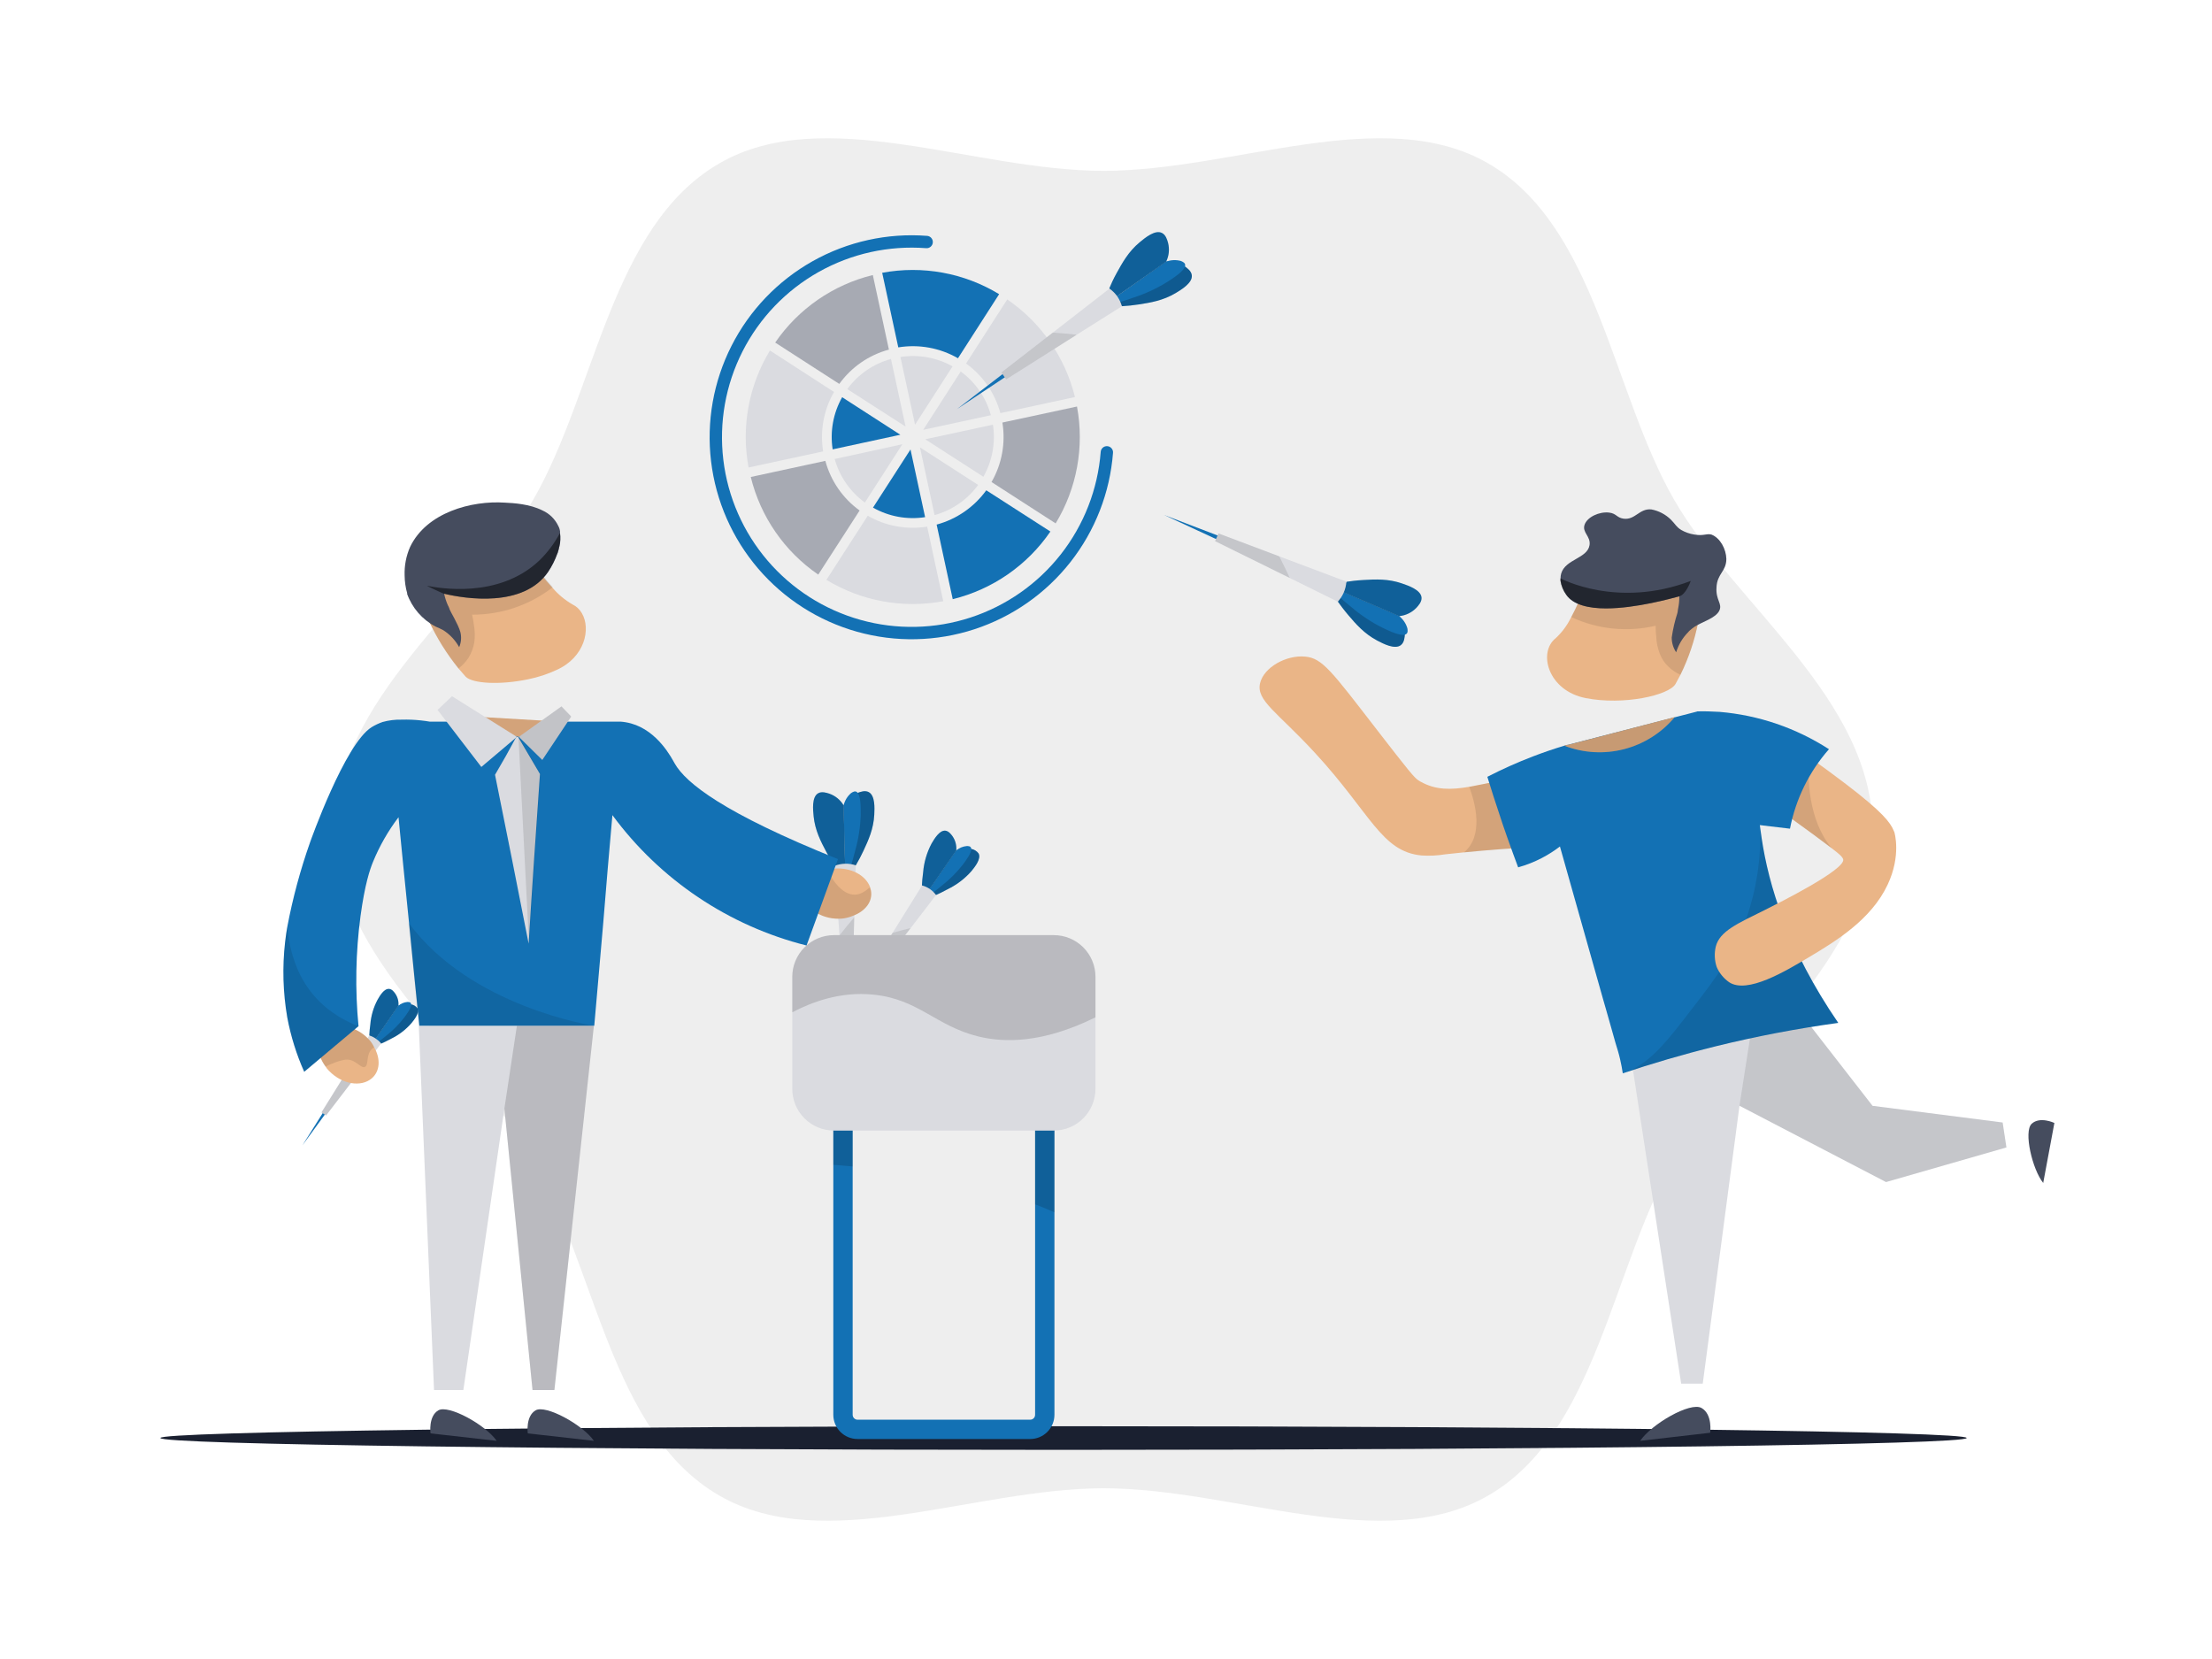 <svg width="800" height="600" viewBox="0 0 800 600" fill="none" xmlns="http://www.w3.org/2000/svg">
<path d="M121.028 300.015C121.028 347.05 170.768 381.157 192.704 419.123C215.496 458.379 220.868 518.194 260.099 540.861C298.077 562.847 352.16 538.256 399.195 538.256C446.23 538.256 500.3 562.847 538.279 540.861C577.46 518.194 582.944 458.305 605.587 419.123C627.61 381.108 677.238 347.05 677.238 300.015C677.238 252.98 627.51 218.86 605.562 180.907C582.944 141.651 577.46 81.799 538.279 59.119C500.263 37.146 446.181 61.787 399.145 61.787C352.11 61.787 298.04 37.146 260.099 59.119C220.918 81.799 215.434 141.688 192.778 180.87C170.818 218.86 121.103 252.98 121.103 299.978" fill="black" fill-opacity="0.07"/>
<path d="M109.365 414.247L118.46 399.78L119.278 400.636L109.365 414.247Z" fill="#1371B4"/>
<path d="M144.093 363.738C144.245 362.189 143.84 360.636 142.951 359.358C142.517 358.75 141.785 357.745 140.743 357.646C138.919 357.472 137.368 360.127 136.537 361.591C135.068 364.347 134.181 367.375 133.931 370.487C133.739 371.816 133.615 373.153 133.559 374.495L135.358 376.467L144.093 363.738Z" fill="#1371B4"/>
<path d="M144.093 363.738C145.488 363.047 147.082 362.867 148.596 363.229C149.073 363.297 149.53 363.461 149.942 363.71C150.353 363.96 150.71 364.29 150.991 364.681C151.797 366.318 149.862 368.738 148.82 370.016C146.776 372.378 144.273 374.298 141.462 375.661C139.998 376.467 138.733 377.051 137.852 377.435L135.37 376.467L144.093 363.738Z" fill="#1371B4"/>
<path opacity="0.2" d="M144.093 363.738C145.488 363.047 147.082 362.867 148.596 363.229C149.073 363.297 149.53 363.461 149.942 363.71C150.353 363.96 150.71 364.29 150.991 364.681C151.797 366.318 149.862 368.738 148.82 370.016C146.776 372.378 144.273 374.298 141.462 375.661C139.998 376.467 138.733 377.051 137.852 377.435L135.37 376.467L144.093 363.738Z" fill="black"/>
<path d="M144.093 363.738C145.008 362.956 146.145 362.479 147.344 362.373C147.803 362.373 148.584 362.373 148.708 363.117C148.932 364.358 147.071 366.84 146.091 368.142C144.248 370.51 142.128 372.647 139.775 374.507C138.597 375.5 137.592 376.269 136.897 376.778L135.358 376.468L144.093 363.738Z" fill="#1371B4"/>
<path opacity="0.15" d="M144.093 363.738C144.245 362.189 143.84 360.636 142.951 359.358C142.517 358.75 141.785 357.745 140.743 357.646C138.919 357.472 137.368 360.127 136.537 361.591C135.068 364.347 134.181 367.375 133.931 370.487C133.739 371.816 133.615 373.153 133.559 374.495L135.358 376.467L144.093 363.738Z" fill="black"/>
<path d="M137.852 377.386L130.048 387.559L117.914 403.44L116.264 402.311L124.49 389.085C127.5 384.222 130.524 379.358 133.559 374.495C134.453 374.758 135.294 375.178 136.041 375.735C136.726 376.188 137.337 376.745 137.852 377.386Z" fill="#DADBE0"/>
<path opacity="0.1" d="M130.085 387.609L117.914 403.44L116.264 402.311L124.49 389.085C126.363 388.552 128.299 388.031 130.085 387.609Z" fill="black"/>
<path d="M305 366.976L315.708 349.966L316.663 350.971L305 366.976Z" fill="#1371B4"/>
<path d="M345.845 307.583C346.015 305.761 345.536 303.937 344.492 302.434C343.971 301.727 343.115 300.548 341.887 300.424C339.753 300.226 337.929 303.377 336.924 305.052C335.201 308.298 334.158 311.861 333.859 315.524C333.586 317.472 333.475 319.097 333.425 320.238L335.534 322.559L345.845 307.583Z" fill="#1371B4"/>
<path d="M345.844 307.583C347.483 306.772 349.354 306.565 351.13 307C351.691 307.075 352.23 307.265 352.715 307.558C353.199 307.85 353.618 308.239 353.946 308.7C354.902 310.623 352.619 313.464 351.403 314.978C348.986 317.752 346.032 320.006 342.718 321.603C341.006 322.559 339.517 323.241 338.475 323.7L335.547 322.559L345.844 307.583Z" fill="#1371B4"/>
<path opacity="0.2" d="M345.844 307.583C347.483 306.772 349.354 306.565 351.13 307C351.691 307.075 352.23 307.265 352.715 307.558C353.199 307.85 353.618 308.239 353.946 308.7C354.902 310.623 352.619 313.464 351.403 314.978C348.986 317.752 346.032 320.006 342.718 321.603C341.006 322.559 339.517 323.241 338.475 323.7L335.547 322.559L345.844 307.583Z" fill="black"/>
<path d="M345.844 307.583C346.913 306.661 348.246 306.101 349.653 305.983C350.199 305.983 351.105 305.983 351.254 306.851C351.527 308.303 349.343 311.218 348.177 312.769C346.001 315.539 343.502 318.038 340.733 320.214C339.343 321.38 338.164 322.286 337.345 322.881L335.534 322.521L345.844 307.583Z" fill="#1371B4"/>
<path opacity="0.15" d="M345.845 307.583C346.015 305.761 345.536 303.937 344.492 302.434C343.971 301.727 343.115 300.548 341.887 300.424C339.753 300.226 337.929 303.377 336.924 305.052C335.201 308.298 334.158 311.861 333.859 315.524C333.586 317.472 333.475 319.097 333.425 320.238L335.534 322.559L345.845 307.583Z" fill="black"/>
<path d="M338.524 323.7C335.472 327.679 332.416 331.665 329.355 335.66L315.087 354.271L313.152 352.943C316.369 347.757 319.591 342.571 322.817 337.385L333.487 320.238C334.557 320.52 335.566 320.995 336.465 321.64C337.26 322.209 337.956 322.905 338.524 323.7Z" fill="#DADBE0"/>
<path opacity="0.1" d="M329.318 335.661L315.05 354.271L313.115 352.944C316.332 347.757 319.554 342.571 322.78 337.385C325.05 336.728 327.271 336.157 329.318 335.661Z" fill="black"/>
<path d="M307.295 381.244L305.658 356.207L307.357 356.517L307.295 381.244Z" fill="#1371B4"/>
<path d="M305.112 291.268C303.949 289.302 302.13 287.808 299.975 287.05C298.921 286.702 297.196 286.131 295.869 286.913C293.561 288.278 294.02 292.806 294.256 295.226C294.777 300.338 296.836 304.308 298.822 308.055C299.963 310.226 301.055 311.951 301.836 313.142L305.67 313.936L305.112 291.268Z" fill="#1371B4"/>
<path d="M305.112 291.268C306.18 289.235 307.941 287.651 310.075 286.801C311.104 286.404 312.804 285.747 314.169 286.466C316.539 287.707 316.315 292.248 316.191 294.68C315.931 299.804 314.07 303.874 312.271 307.72C311.441 309.506 310.521 311.249 309.516 312.943L305.72 313.936L305.112 291.268Z" fill="#1371B4"/>
<path opacity="0.2" d="M305.112 291.268C306.18 289.235 307.941 287.651 310.075 286.801C311.104 286.404 312.804 285.747 314.169 286.466C316.539 287.707 316.315 292.248 316.191 294.68C315.931 299.804 314.07 303.874 312.271 307.72C311.441 309.506 310.521 311.249 309.516 312.943L305.72 313.936L305.112 291.268Z" fill="black"/>
<path d="M305.112 291.268C305.517 289.553 306.45 288.008 307.779 286.851C308.35 286.466 309.281 285.834 310.05 286.566C311.377 287.806 311.291 292.372 311.291 294.792C311.141 299.191 310.458 303.558 309.256 307.794C308.71 310.003 308.176 311.777 307.792 312.993L305.695 313.936L305.112 291.268Z" fill="#1371B4"/>
<path opacity="0.15" d="M305.112 291.268C303.949 289.302 302.13 287.808 299.975 287.05C298.921 286.702 297.196 286.131 295.869 286.913C293.561 288.278 294.02 292.806 294.256 295.226C294.777 300.338 296.836 304.308 298.822 308.055C299.963 310.226 301.055 311.951 301.836 313.142L305.67 313.936L305.112 291.268Z" fill="black"/>
<path d="M309.467 312.943C309.31 319.221 309.14 325.495 308.958 331.765C308.685 341.533 308.416 351.293 308.152 361.045L305.211 361.12L303.611 338.303L301.824 313.142C304.271 312.189 306.974 312.118 309.467 312.943Z" fill="#DADBE0"/>
<path opacity="0.1" d="M308.958 331.765C308.685 341.533 308.416 351.293 308.152 361.045L305.211 361.12L303.611 338.303C305.41 335.983 307.246 333.775 308.958 331.765Z" fill="black"/>
<path d="M58 520.067C58 522.437 204.255 524.36 384.654 524.36C565.053 524.36 711.283 522.437 711.283 520.067C711.283 517.697 565.04 515.811 384.654 515.811C204.267 515.811 58 517.759 58 520.067Z" fill="#1A2030"/>
<path d="M344.504 132.507L330.943 153.599L325.658 129.12C332.142 128.098 338.782 129.291 344.504 132.507Z" fill="#DADBE0"/>
<path d="M361.353 106.39L346.465 129.566C339.937 125.806 332.311 124.417 324.877 125.633L319.058 98.66C333.627 95.938 348.689 98.69 361.353 106.39Z" fill="#1371B4"/>
<path d="M322.234 129.815L327.519 154.281L306.427 140.72C310.312 135.404 315.884 131.56 322.234 129.815Z" fill="#DADBE0"/>
<path d="M315.671 99.467L321.49 126.44C314.256 128.387 307.915 132.769 303.537 138.847L280.36 123.896C288.722 111.685 301.295 102.986 315.671 99.467Z" fill="#A7AAB3"/>
<path d="M301.638 141.763C297.895 148.26 296.506 155.85 297.705 163.252L270.732 169.071C268.006 154.497 270.759 139.431 278.462 126.762L301.638 141.763Z" fill="#DADBE0"/>
<path d="M325.621 157.234L301.142 162.52C300.135 156.026 301.346 149.382 304.579 143.661L325.621 157.234Z" fill="#1371B4"/>
<path d="M310.894 184.629L295.931 207.818C283.73 199.45 275.042 186.878 271.526 172.507L298.499 166.676C300.443 173.908 304.82 180.248 310.894 184.629Z" fill="#A7AAB3"/>
<path d="M326.353 160.659L312.792 181.751C307.485 177.88 303.638 172.333 301.874 166.006L326.353 160.659Z" fill="#DADBE0"/>
<path d="M329.293 162.557L334.579 187.036C328.088 188.037 321.448 186.822 315.732 183.587L329.293 162.557Z" fill="#1371B4"/>
<path d="M335.323 190.461L341.142 217.434C326.586 220.157 311.537 217.409 298.883 209.716L313.834 186.527C320.332 190.27 327.921 191.66 335.323 190.461Z" fill="#DADBE0"/>
<path d="M353.76 175.386C349.887 180.693 344.335 184.536 338.003 186.292L332.73 161.812L353.76 175.386Z" fill="#DADBE0"/>
<path d="M379.89 192.235C371.526 204.458 358.95 213.169 344.567 216.701L338.748 189.728C345.975 187.768 352.312 183.389 356.701 177.321L379.89 192.235Z" fill="#1371B4"/>
<path d="M359.107 153.587C360.11 160.078 358.894 166.717 355.658 172.433L334.628 158.872L359.107 153.587Z" fill="#DADBE0"/>
<path d="M389.505 147.023C392.223 161.583 389.475 176.634 381.788 189.294L358.599 174.331C362.35 167.827 363.739 160.228 362.532 152.817L389.505 147.023Z" fill="#A7AAB3"/>
<path d="M358.376 150.162L333.896 155.448L347.457 134.356C352.776 138.242 356.624 143.812 358.376 150.162Z" fill="#DADBE0"/>
<path d="M388.773 143.599L361.8 149.418C359.842 142.189 355.462 135.851 349.393 131.465L364.281 108.288C376.512 116.644 385.232 129.216 388.773 143.599Z" fill="#DADBE0"/>
<path d="M372.594 385.5H310.137C308.602 385.495 307.094 385.902 305.77 386.678C304.431 387.439 303.319 388.542 302.548 389.874C301.776 391.206 301.372 392.72 301.377 394.259V511.68C301.381 514.002 302.305 516.228 303.947 517.87C305.589 519.512 307.815 520.436 310.137 520.439H372.594C374.916 520.436 377.142 519.512 378.784 517.87C380.426 516.228 381.35 514.002 381.354 511.68V394.259C381.35 391.937 380.426 389.711 378.784 388.069C377.142 386.427 374.916 385.503 372.594 385.5ZM374.356 511.68C374.358 511.912 374.313 512.143 374.225 512.358C374.138 512.573 374.008 512.769 373.844 512.934C373.681 513.099 373.486 513.229 373.271 513.319C373.057 513.408 372.827 513.454 372.594 513.454H310.137C309.668 513.451 309.22 513.262 308.89 512.93C308.56 512.598 308.375 512.148 308.375 511.68V394.259C308.375 393.792 308.561 393.344 308.891 393.013C309.222 392.683 309.67 392.497 310.137 392.497H372.594C372.826 392.496 373.056 392.54 373.27 392.628C373.485 392.716 373.68 392.846 373.844 393.01C374.008 393.174 374.137 393.369 374.225 393.583C374.313 393.798 374.358 394.027 374.356 394.259V511.68Z" fill="#1371B4"/>
<path opacity="0.15" d="M381.354 394.259V438.441C379.079 437.423 376.746 436.468 374.356 435.575V394.259C374.358 394.027 374.313 393.797 374.225 393.583C374.137 393.368 374.008 393.174 373.844 393.01C373.68 392.846 373.485 392.716 373.27 392.628C373.056 392.54 372.826 392.496 372.594 392.497H310.137C309.67 392.497 309.222 392.683 308.891 393.013C308.561 393.344 308.375 393.792 308.375 394.259V421.877C305.894 421.629 303.499 421.443 301.377 421.269V394.259C301.372 392.72 301.776 391.206 302.548 389.874C303.319 388.542 304.431 387.439 305.77 386.678L310.211 385.5H372.594C374.916 385.503 377.142 386.427 378.784 388.069C380.426 389.711 381.35 391.937 381.354 394.259Z" fill="black"/>
<path d="M301.613 338.204H381.118C385.116 338.204 388.95 339.792 391.777 342.619C394.604 345.446 396.193 349.281 396.193 353.279V393.8C396.193 397.801 394.603 401.639 391.774 404.468C388.944 407.298 385.107 408.887 381.106 408.887H301.613C297.615 408.887 293.781 407.299 290.954 404.472C288.127 401.645 286.539 397.811 286.539 393.812V353.291C286.537 351.31 286.926 349.349 287.683 347.518C288.44 345.688 289.55 344.025 290.95 342.624C292.35 341.222 294.012 340.111 295.842 339.353C297.671 338.594 299.633 338.204 301.613 338.204Z" fill="#DADBE0"/>
<path d="M148.522 208.277C149.763 211.466 151.574 216.205 153.869 221.85C154.44 223.153 154.936 224.183 155.11 224.58C157.969 230.717 161.564 236.484 165.817 241.751C166.748 242.781 167.505 243.724 168.435 244.754C170.917 247.235 180.842 247.806 191.053 245.66C194.577 244.949 198.005 243.825 201.264 242.31C211.513 237.744 213.796 227.421 210.421 221.739C209.631 220.362 208.441 219.259 207.009 218.575C204.296 217.003 201.871 214.981 199.838 212.595C196.964 209.497 194.38 206.141 192.12 202.57C191.349 201.508 190.641 200.402 189.999 199.257L176.698 193.649L151.884 201.813C153.522 205.895 153.423 209.195 152.17 209.902C150.917 210.61 148.969 208.736 148.522 208.277Z" fill="#EAB587"/>
<path opacity="0.1" d="M148.522 208.277C149.763 211.466 151.574 216.205 153.869 221.85C154.44 223.153 154.936 224.183 155.11 224.58C157.969 230.717 161.564 236.484 165.817 241.751C167.247 240.684 168.477 239.374 169.453 237.88C170.468 236.206 171.17 234.36 171.525 232.434C171.806 230.373 171.773 228.281 171.425 226.23C171.264 224.908 171.032 223.595 170.731 222.297C181.296 222.357 191.575 218.861 199.912 212.371C197.085 209.274 194.543 205.927 192.319 202.371C191.548 201.302 190.836 200.192 190.185 199.046L176.885 193.451L152.07 201.614C153.696 205.684 153.596 209.059 152.343 209.704C151.09 210.349 149.043 208.711 148.621 208.252" fill="black"/>
<path d="M147.195 214.667C149.002 219.808 152.691 224.073 157.518 226.602C158.535 227.012 159.428 227.458 160.322 227.917C162.717 229.456 164.691 231.566 166.066 234.059C166.81 232.324 166.958 230.391 166.488 228.563C165.743 225.833 162.853 221.118 162.642 220.461L162.505 220.051C162.367 219.646 162.188 219.255 161.972 218.885C161.398 217.593 160.958 216.246 160.657 214.865V214.729C168.25 216.553 189.292 219.902 198.238 206.85C199.618 204.792 200.739 202.571 201.575 200.237C201.699 200.033 201.779 199.804 201.811 199.567C202.018 198.992 202.167 198.398 202.257 197.793L202.344 197.607C202.704 196.024 202.776 194.389 202.555 192.781V192.197C202.469 191.491 202.245 190.808 201.898 190.188C200.723 187.712 198.703 185.737 196.203 184.617C191.563 182.272 185.793 181.937 182.617 181.788C170.595 180.969 154.304 185.287 148.311 197.818C146.885 201.066 146.211 204.595 146.339 208.141C146.359 210.349 146.68 212.545 147.294 214.667" fill="#454C5E"/>
<path opacity="0.5" d="M160.607 214.729C168.2 216.552 189.242 219.902 198.188 206.85C199.569 204.792 200.69 202.571 201.525 200.237C201.649 200.032 201.73 199.804 201.761 199.567C201.969 198.992 202.119 198.398 202.208 197.793C202.198 197.757 202.202 197.718 202.218 197.684C202.234 197.65 202.261 197.623 202.295 197.607C202.655 196.024 202.726 194.389 202.506 192.781C200.558 196.457 198.046 199.807 195.061 202.706C180.173 216.813 158.274 212.557 154.788 211.925H154.478C156.438 212.917 158.535 213.86 160.681 214.815" fill="black"/>
<path d="M151.463 370.971L156.971 502.722H167.579L182.418 400.934L192.592 502.722H200.508L214.788 370.971H151.463Z" fill="#DADBE0"/>
<path d="M179.589 521.097L155.706 518.404C155.706 518.404 154.85 512.201 158.535 510.067C162.22 507.933 175.632 515.303 179.627 521.097" fill="#454C5E"/>
<path d="M214.789 521.097L190.88 518.404C190.88 518.404 190.024 512.201 193.709 510.067C197.394 507.933 210.806 515.303 214.801 521.097" fill="#454C5E"/>
<path opacity="0.15" d="M192.592 502.722L182.418 400.934L186.947 370.971H214.789L200.508 502.722H192.592Z" fill="black"/>
<path d="M133.051 375.549C134.01 376.474 134.785 377.573 135.334 378.787C137.728 382.956 137.443 387.472 134.428 390.028C130.544 393.279 123.733 392.175 119.018 387.311C118.492 386.817 118.041 386.248 117.678 385.624C114.353 381.12 114.217 375.698 117.678 372.832C121.475 369.718 128.423 370.872 133.051 375.549Z" fill="#EAB587"/>
<path opacity="0.1" d="M133.05 375.549C134.01 376.474 134.785 377.573 135.333 378.788C135.147 378.862 134.924 379.085 134.738 379.172C132.182 381.257 133.497 385.041 132.02 385.847C130.544 386.654 128.484 382.77 124.849 383.254C123.281 383.518 121.751 383.977 120.296 384.619C119.44 384.917 118.534 385.339 118.534 385.339L117.765 385.81C114.427 381.294 114.303 375.884 117.765 373.018C121.474 369.718 128.422 370.872 133.05 375.549Z" fill="black"/>
<path d="M308.387 331.244C307.147 331.758 305.839 332.088 304.504 332.224C297.878 332.72 291.886 329.234 291.104 324.283C290.434 319.941 294.007 315.859 299.454 314.568L301.613 314.147C307.729 313.638 313.102 316.541 314.665 320.822C314.739 321.206 314.938 321.678 315.012 322.062C315.72 326.107 312.854 329.631 308.387 331.244Z" fill="#EAB587"/>
<path opacity="0.1" d="M308.387 331.244C307.147 331.758 305.839 332.088 304.504 332.224C297.878 332.72 291.886 329.234 291.104 324.283C290.434 319.941 294.007 315.859 299.454 314.568C299.454 314.767 299.652 315.04 299.727 315.437C301.179 318.613 304.504 323.043 308.275 323.514C310.893 323.911 313.015 322.273 314.591 320.933C314.665 321.33 314.864 321.802 314.938 322.174C315.72 326.107 312.854 329.631 308.387 331.244Z" fill="black"/>
<path d="M244.007 276.107C242.878 274.121 237.903 264.357 228.262 261.652C227.002 261.302 225.709 261.078 224.404 260.982H155.371C154.564 260.846 153.497 260.684 152.219 260.548C149.908 260.298 147.583 260.207 145.259 260.275C142.948 260.215 140.64 260.495 138.41 261.106C137.01 261.588 135.667 262.221 134.403 262.992C124.688 269.047 112.145 304.618 112.145 304.618C108.633 314.56 105.883 324.755 103.919 335.115C103.658 336.653 103.373 338.34 103.112 340.673C102.079 349.763 102.342 358.953 103.894 367.969C105.164 374.736 107.221 381.332 110.023 387.621C116.512 382.15 123.174 376.591 129.663 371.12C128.388 357.847 128.634 344.473 130.395 331.256C131.934 319.928 133.77 314.432 134.912 311.69C137.275 305.938 140.373 300.516 144.13 295.561L145.805 312.645C146.512 319.705 147.219 326.641 147.927 333.737C149.167 346.033 150.334 358.477 151.649 370.959H214.925C216.054 358.663 217.046 346.219 218.176 333.737C219.205 320.76 220.334 307.782 221.488 294.804C238.711 318.192 263.533 334.861 291.7 341.951C295.488 331.545 299.277 321.132 303.065 310.71C261.6 294.047 248.027 283.179 244.007 276.107Z" fill="#1371B4"/>
<path opacity="0.15" d="M396.193 353.291V367.931C376.949 377.435 363.14 377.075 354.009 374.892C338.549 371.17 332.247 361.331 315.844 359.718C303.71 358.477 293.325 362.571 286.539 366.107V353.291C286.539 349.292 288.127 345.456 290.953 342.627C293.78 339.798 297.614 338.207 301.613 338.204H381.118C385.117 338.207 388.951 339.798 391.778 342.627C394.605 345.456 396.193 349.292 396.193 353.291Z" fill="black"/>
<path d="M648.292 362.708L677.225 399.929L724.285 405.959C724.744 408.962 725.216 412.001 725.65 414.979L682.113 427.51L629.11 399.917L615.822 500.414H608.018L589.78 381.728L648.292 362.708Z" fill="#DADBE0"/>
<path opacity="0.1" d="M629.11 399.904L634.036 368.279L648.279 362.708L677.225 399.954L724.285 405.984L725.65 414.991L682.113 427.498L629.11 399.904Z" fill="black"/>
<path d="M593.192 521.097L618.502 518.181C618.502 518.181 619.47 511.556 615.388 509.223C611.306 506.891 597.274 515.055 593.192 521.097Z" fill="#454C5E"/>
<path d="M738.95 427.857L742.995 406.133C742.995 406.133 737.759 403.651 734.782 406.43C731.804 409.21 735.005 422.932 738.975 427.857" fill="#454C5E"/>
<path d="M616.939 207.644C616.468 211.007 615.699 215.982 614.793 222.024C614.458 223.265 614.272 224.505 614.197 224.915C612.906 231.549 610.741 237.982 607.758 244.047C607.063 245.287 606.517 246.416 605.934 247.434C603.453 251.503 587.187 255.151 573.514 252.483C559.842 249.816 556.145 235.957 562.621 230.821C564.913 228.705 566.789 226.181 568.155 223.376C570.12 219.686 571.836 215.869 573.291 211.949C574.222 209.654 574.668 208.227 574.668 208.227L586.256 199.865L612.113 202.185C611.381 206.478 612.237 209.629 613.713 210.113C615.19 210.597 616.654 208.314 617.001 207.706" fill="#EAB587"/>
<path opacity="0.1" d="M616.939 207.644C616.468 211.007 615.699 215.982 614.793 222.024C614.458 223.265 614.272 224.505 614.197 224.915C612.907 231.549 610.741 237.982 607.758 244.047C606.149 243.322 604.677 242.327 603.403 241.106C601.99 239.781 600.91 238.14 600.252 236.317C599.515 234.409 599.096 232.393 599.011 230.349C598.855 229.007 598.781 227.656 598.788 226.304C588.556 228.718 577.809 227.616 568.279 223.178C570.252 219.492 571.968 215.674 573.415 211.751C574.346 209.456 574.805 207.967 574.805 207.967L586.393 199.592L612.25 201.925C611.517 206.205 612.361 209.369 613.85 209.853C615.339 210.337 616.666 208.252 617.014 207.644" fill="black"/>
<path d="M621.815 220.845C620.5 223.575 615.612 224.89 612.944 226.615C612.352 227.014 611.784 227.449 611.245 227.917C610.993 228.12 610.767 228.353 610.575 228.612C608.546 230.652 607.047 233.156 606.207 235.908C605.142 234.32 604.584 232.447 604.607 230.535C605.046 227.513 605.739 224.533 606.679 221.627C606.661 221.502 606.688 221.375 606.753 221.267C606.828 220.907 606.753 220.746 606.927 220.026C607.217 218.643 607.358 217.233 607.349 215.82V215.672C604.632 216.391 591.716 220.039 580.86 220.039C574.656 220.039 568.998 218.798 566.455 215.076C565.384 213.581 564.678 211.856 564.395 210.039V209.939V209.257V209.158C564.389 208.562 564.468 207.969 564.631 207.396C566.157 202.21 574.11 201.974 574.879 197.16C575.388 193.959 572.125 192.607 573.08 189.79C574.036 186.974 578.44 184.952 581.976 185.386C584.619 185.708 584.681 187.222 587.162 187.582C591.406 188.153 592.82 183.86 597.187 184.232C599.885 184.728 602.371 186.025 604.321 187.954C605.934 189.567 606.195 190.522 608.043 191.676C609.499 192.503 611.092 193.062 612.746 193.326C616.307 193.91 617.051 192.867 618.949 193.326C622.163 194.567 624.26 198.562 624.359 202.123C624.359 206.714 620.997 207.446 620.798 212.446C620.475 217.098 623.019 218.302 621.815 220.845Z" fill="#454C5E"/>
<path d="M572.46 305.561C567.907 305.697 563.589 305.871 559.482 306.07C547.596 306.653 537.571 307.459 529.445 308.266C527.021 308.506 524.775 308.741 522.708 308.973C519.875 309.44 516.999 309.582 514.134 309.395C499.543 307.993 495.821 294.233 475.585 272.297C461.938 257.471 454.208 253.389 455.734 247.037C457.111 241.342 465.176 236.813 472.062 237.471C478.265 238.054 481.541 242.669 497.943 263.885C509.382 278.675 511.479 281.255 512.993 282.223C513.191 282.36 513.402 282.484 513.712 282.657C519.234 285.796 524.717 285.685 531.355 284.556C537.559 283.476 544.867 281.504 554.172 280.486C554.867 280.395 555.574 280.321 556.294 280.263C559.911 279.935 563.542 279.79 567.174 279.829C568.945 288.398 570.706 296.975 572.46 305.561Z" fill="#EAB587"/>
<path opacity="0.1" d="M563.564 288.054L559.482 306.107C547.596 306.69 537.571 307.496 529.444 308.303C536.727 302.273 533.563 290.424 531.38 284.593C537.583 283.513 544.891 281.541 554.196 280.523L563.564 288.054Z" fill="black"/>
<path d="M664.83 369.941C649.962 371.979 635.21 374.795 620.636 378.378C608.515 381.368 597.262 384.706 586.902 388.18C586.902 388.18 586.765 387.187 586.48 385.698C586.194 384.209 585.76 382.162 585.152 380.103C584.904 379.284 583.912 376.157 582.671 371.529C581.194 366.455 580.189 362.621 579.805 361.48C578.403 356.455 574.408 342.261 564.172 306.144C562.127 307.709 559.952 309.095 557.671 310.288C554.927 311.719 552.041 312.859 549.06 313.688C547.956 310.722 546.579 307.013 545.065 302.707C543.936 299.519 543.067 296.95 542.583 295.424C540.929 290.511 539.374 285.685 537.918 280.945C543.261 278.197 548.749 275.741 554.358 273.588C558.328 272.062 562.149 270.772 565.785 269.68L566.777 269.394H567.025L570.574 268.476L605.736 259.407L610.289 258.24L613.738 257.347C615.771 257.388 617.778 257.809 619.656 258.588C632.522 263.96 634.681 285.213 636.654 299.779C636.815 301.02 636.977 302.174 637.15 303.29C639.657 319.966 646.369 342.993 664.83 369.941Z" fill="#1371B4"/>
<path d="M605.698 259.344C600.952 265.027 594.546 269.08 587.378 270.936C580.211 272.792 572.642 272.357 565.735 269.692L566.727 269.407H566.976L570.524 268.501C582.261 265.432 593.986 262.38 605.698 259.344Z" fill="#EAB587"/>
<path opacity="0.1" d="M664.83 369.941C649.962 371.979 635.21 374.795 620.636 378.378C608.515 381.368 597.261 384.706 586.901 388.18C596.566 384.917 602.162 377.596 613.366 362.993C620.673 353.465 626.927 345.301 631.505 332.397C635.199 321.897 636.924 310.806 636.592 299.68C636.753 300.921 636.914 302.075 637.088 303.191C639.656 319.966 646.369 342.993 664.83 369.941Z" fill="black"/>
<path opacity="0.15" d="M605.698 259.344C600.952 265.027 594.546 269.08 587.378 270.936C580.211 272.792 572.642 272.357 565.735 269.692L566.727 269.407H566.976L570.524 268.501C582.261 265.432 593.986 262.38 605.698 259.344Z" fill="black"/>
<path opacity="0.5" d="M611.48 210.101C611.38 210.386 609.73 215.064 607.299 215.672C604.581 216.391 591.666 220.039 580.809 220.039C574.606 220.039 568.948 218.798 566.405 215.076C565.333 213.581 564.628 211.856 564.345 210.039V209.94V209.257V209.158C564.345 209.158 584.804 220.275 611.48 210.101Z" fill="black"/>
<path d="M682.672 319.99C676.729 332.608 663.962 340.4 654.061 346.293C645.86 351.169 631.902 359.618 625.339 355.214C623.383 353.841 621.842 351.957 620.885 349.767C620.075 347.389 619.95 344.831 620.525 342.385C621.915 336.789 628.379 334.01 638.304 329.097C643.267 326.616 667.734 314.395 666.605 310.747C666.558 310.588 666.487 310.437 666.394 310.3C666.034 309.668 665.265 308.923 662.498 306.802C661.183 305.784 659.396 304.444 656.965 302.658L655.935 301.888C652.746 299.556 649.806 297.397 647.089 295.461L645.252 267.508C647.969 269.357 650.885 271.367 653.937 273.538L654.223 273.724C656.493 275.362 658.875 277.074 661.307 278.861C678.305 291.342 682.573 296.02 684.347 299.283C684.622 299.799 684.871 300.329 685.091 300.871C685.203 301.156 687.66 309.432 682.672 319.99Z" fill="#EAB587"/>
<path opacity="0.1" d="M662.498 306.802C661.183 305.784 659.396 304.444 656.964 302.658L655.935 301.888C652.746 299.556 649.805 297.397 647.088 295.461L645.252 267.508C647.969 269.357 650.885 271.367 653.937 273.538L654.222 273.724C653.664 281.255 653.937 296.603 662.498 306.802Z" fill="black"/>
<path d="M613.701 257.285C616.319 257.211 619.049 257.285 621.902 257.459C636 258.64 649.589 263.277 661.468 270.958C654.296 279.115 649.431 289.039 647.374 299.705L632.051 297.893L613.701 257.285Z" fill="#1371B4"/>
<path d="M420.957 186.229L445.052 195.46L444.022 196.912L420.957 186.229Z" fill="#1371B4"/>
<path d="M506.02 222.831C508.377 222.609 510.577 221.553 512.224 219.853C512.993 219.022 514.259 217.644 514.11 216.069C513.824 213.327 509.395 211.813 507.038 211.007C502.075 209.282 497.447 209.505 493.092 209.766C490.611 209.902 488.489 210.175 487.05 210.399L484.531 213.612L506.02 222.831Z" fill="#1371B4"/>
<path d="M506.02 222.831C507.454 224.691 508.188 226.997 508.092 229.344C508.017 230.486 507.893 232.347 506.64 233.315C504.469 235.002 500.312 232.831 498.104 231.677C493.414 229.195 490.412 225.746 487.595 222.421C485.957 220.498 484.729 218.798 483.873 217.607C484.096 216.28 484.332 214.952 484.568 213.625L506.02 222.831Z" fill="#1371B4"/>
<path opacity="0.2" d="M506.02 222.831C507.454 224.691 508.188 226.997 508.092 229.344C508.017 230.486 507.893 232.347 506.64 233.315C504.469 235.002 500.312 232.831 498.104 231.677C493.414 229.195 490.412 225.746 487.595 222.421C485.957 220.498 484.729 218.798 483.873 217.607C484.096 216.28 484.332 214.952 484.568 213.625L506.02 222.831Z" fill="black"/>
<path d="M506.02 222.831C507.449 223.951 508.49 225.492 508.998 227.235C509.109 227.93 509.308 229.071 508.29 229.468C506.541 230.176 502.323 228.141 500.077 227.074C496.034 225.057 492.252 222.558 488.811 219.63C486.975 218.166 485.548 216.912 484.581 216.032C484.581 215.237 484.581 214.456 484.581 213.662L506.02 222.831Z" fill="#1371B4"/>
<path opacity="0.15" d="M506.02 222.831C508.377 222.609 510.577 221.553 512.224 219.853C512.993 219.022 514.259 217.644 514.11 216.069C513.824 213.327 509.395 211.813 507.038 211.007C502.075 209.282 497.447 209.505 493.092 209.766C490.611 209.902 488.489 210.175 487.05 210.399L484.531 213.612L506.02 222.831Z" fill="black"/>
<path d="M483.823 217.607L466.454 209.034L439.443 195.709L440.684 192.929L462.657 201.205L486.938 210.349C486.843 211.773 486.495 213.168 485.908 214.468C485.388 215.621 484.684 216.681 483.823 217.607Z" fill="#DADBE0"/>
<path opacity="0.1" d="M466.466 209.034L439.456 195.709L440.697 192.929L462.657 201.205C464.047 203.922 465.337 206.577 466.466 209.034Z" fill="black"/>
<path d="M346.13 147.941L366.589 132.234L367.296 133.859L346.13 147.941Z" fill="#1371B4"/>
<path d="M421.763 94.628C422.788 92.514 423.03 90.105 422.446 87.829C422.136 86.725 421.639 84.926 420.212 84.243C417.731 83.003 414.108 86.03 412.185 87.618C408.116 90.98 405.895 95.062 403.835 98.784C402.594 101.005 401.776 102.928 401.205 104.268C401.714 105.509 402.222 106.75 402.718 107.991L421.763 94.628Z" fill="#1371B4"/>
<path d="M421.764 94.628C424.1 94.371 426.453 94.951 428.401 96.266C429.332 96.923 430.883 98.003 431.032 99.579C431.329 102.308 427.31 104.715 425.176 106.005C420.635 108.71 416.094 109.455 411.788 110.112C409.786 110.424 407.769 110.635 405.746 110.745L402.719 108.077L421.764 94.628Z" fill="#1371B4"/>
<path opacity="0.2" d="M421.764 94.628C424.1 94.371 426.453 94.951 428.401 96.266C429.332 96.923 430.883 98.003 431.032 99.579C431.329 102.308 427.31 104.715 425.176 106.005C420.635 108.71 416.094 109.455 411.788 110.112C409.786 110.424 407.769 110.635 405.746 110.745L402.719 108.077L421.764 94.628Z" fill="black"/>
<path d="M421.764 94.628C423.464 93.993 425.321 93.906 427.074 94.38C427.731 94.653 428.811 95.088 428.625 96.154C428.29 98.016 424.369 100.546 422.272 101.899C418.432 104.289 414.316 106.206 410.014 107.606C407.806 108.4 405.994 108.958 404.729 109.318L402.719 108.077L421.764 94.628Z" fill="#1371B4"/>
<path opacity="0.15" d="M421.763 94.628C422.788 92.514 423.03 90.105 422.446 87.829C422.136 86.725 421.639 84.926 420.212 84.243C417.731 83.003 414.108 86.03 412.185 87.618C408.116 90.98 405.895 95.062 403.835 98.784C402.594 101.005 401.776 102.928 401.205 104.268C401.714 105.509 402.222 106.75 402.718 107.991L421.763 94.628Z" fill="black"/>
<path d="M405.746 110.757L389.393 121.068L363.909 137.197L362.159 134.715L380.77 120.286L401.254 104.38C402.424 105.198 403.434 106.224 404.232 107.407C404.904 108.44 405.415 109.57 405.746 110.757Z" fill="#DADBE0"/>
<path opacity="0.1" d="M389.393 121.068L363.909 137.197L362.159 134.715L380.77 120.286C383.735 120.46 386.663 120.757 389.393 121.068Z" fill="black"/>
<path d="M293.898 94.464C281.305 101.545 271.093 112.201 264.555 125.086C258.018 137.97 255.447 152.504 257.169 166.849C258.892 181.194 264.829 194.706 274.23 205.677C283.631 216.648 296.075 224.585 309.987 228.484C323.899 232.383 338.655 232.07 352.388 227.583C366.122 223.096 378.217 214.637 387.144 203.277C396.07 191.916 401.428 178.164 402.538 163.758C402.633 162.528 401.713 161.455 400.483 161.36C399.254 161.265 398.18 162.185 398.085 163.415C397.042 176.939 392.012 189.851 383.632 200.517C375.251 211.183 363.895 219.124 351.001 223.337C338.107 227.55 324.254 227.844 311.192 224.183C298.131 220.523 286.448 213.071 277.622 202.771C268.795 192.471 263.221 179.785 261.604 166.317C259.987 152.849 262.401 139.204 268.539 127.107C274.677 115.01 284.264 105.005 296.088 98.357C307.911 91.709 321.441 88.717 334.966 89.758C336.196 89.852 337.269 88.932 337.364 87.703C337.459 86.473 336.538 85.399 335.309 85.304C320.903 84.195 306.492 87.383 293.898 94.464Z" fill="#1371B4"/>
<path d="M173.795 259.295C177.338 262.959 181.935 265.427 186.947 266.355L187.654 266.504L200.061 260.846L173.795 259.295Z" fill="#EAB587"/>
<path opacity="0.1" d="M173.795 259.295C177.338 262.959 181.935 265.427 186.947 266.355L187.654 266.504L200.061 260.846L173.795 259.295Z" fill="black"/>
<path d="M187.654 266.503L203.064 255.474L206.587 259.146L196.128 274.841L187.654 266.503Z" fill="#DADBE0"/>
<path d="M186.947 266.503L163.473 251.801L158.25 256.751L174.081 277.384L186.947 266.503Z" fill="#DADBE0"/>
<path opacity="0.11" d="M187.654 266.503L203.064 255.474L206.587 259.146L196.128 274.841L187.654 266.503Z" fill="black"/>
<path d="M179.031 280.213C183.126 300.573 187.233 320.921 191.19 341.281C192.431 320.784 193.87 300.338 195.285 279.928C192.592 275.412 190.049 271.02 187.369 266.503L186.662 266.64C184.255 271.164 181.711 275.689 179.031 280.213Z" fill="#DADBE0"/>
<path opacity="0.11" d="M187.505 266.503L191.326 341.281C192.567 320.784 194.006 300.338 195.421 279.928C192.741 275.412 190.197 270.883 187.505 266.503Z" fill="black"/>
<path opacity="0.1" d="M129.663 371.182C123.174 376.653 116.512 382.212 110.023 387.683C107.221 381.394 105.164 374.798 103.894 368.031C102.342 359.015 102.079 349.825 103.112 340.735C103.28 338.869 103.55 337.013 103.919 335.177C105.135 349.221 111.251 363.911 129.663 371.182Z" fill="black"/>
<path opacity="0.1" d="M214.789 370.971H151.512C150.272 358.564 149.105 346.082 147.79 333.75C170.26 364.321 214.789 370.971 214.789 370.971Z" fill="black"/>
</svg>
